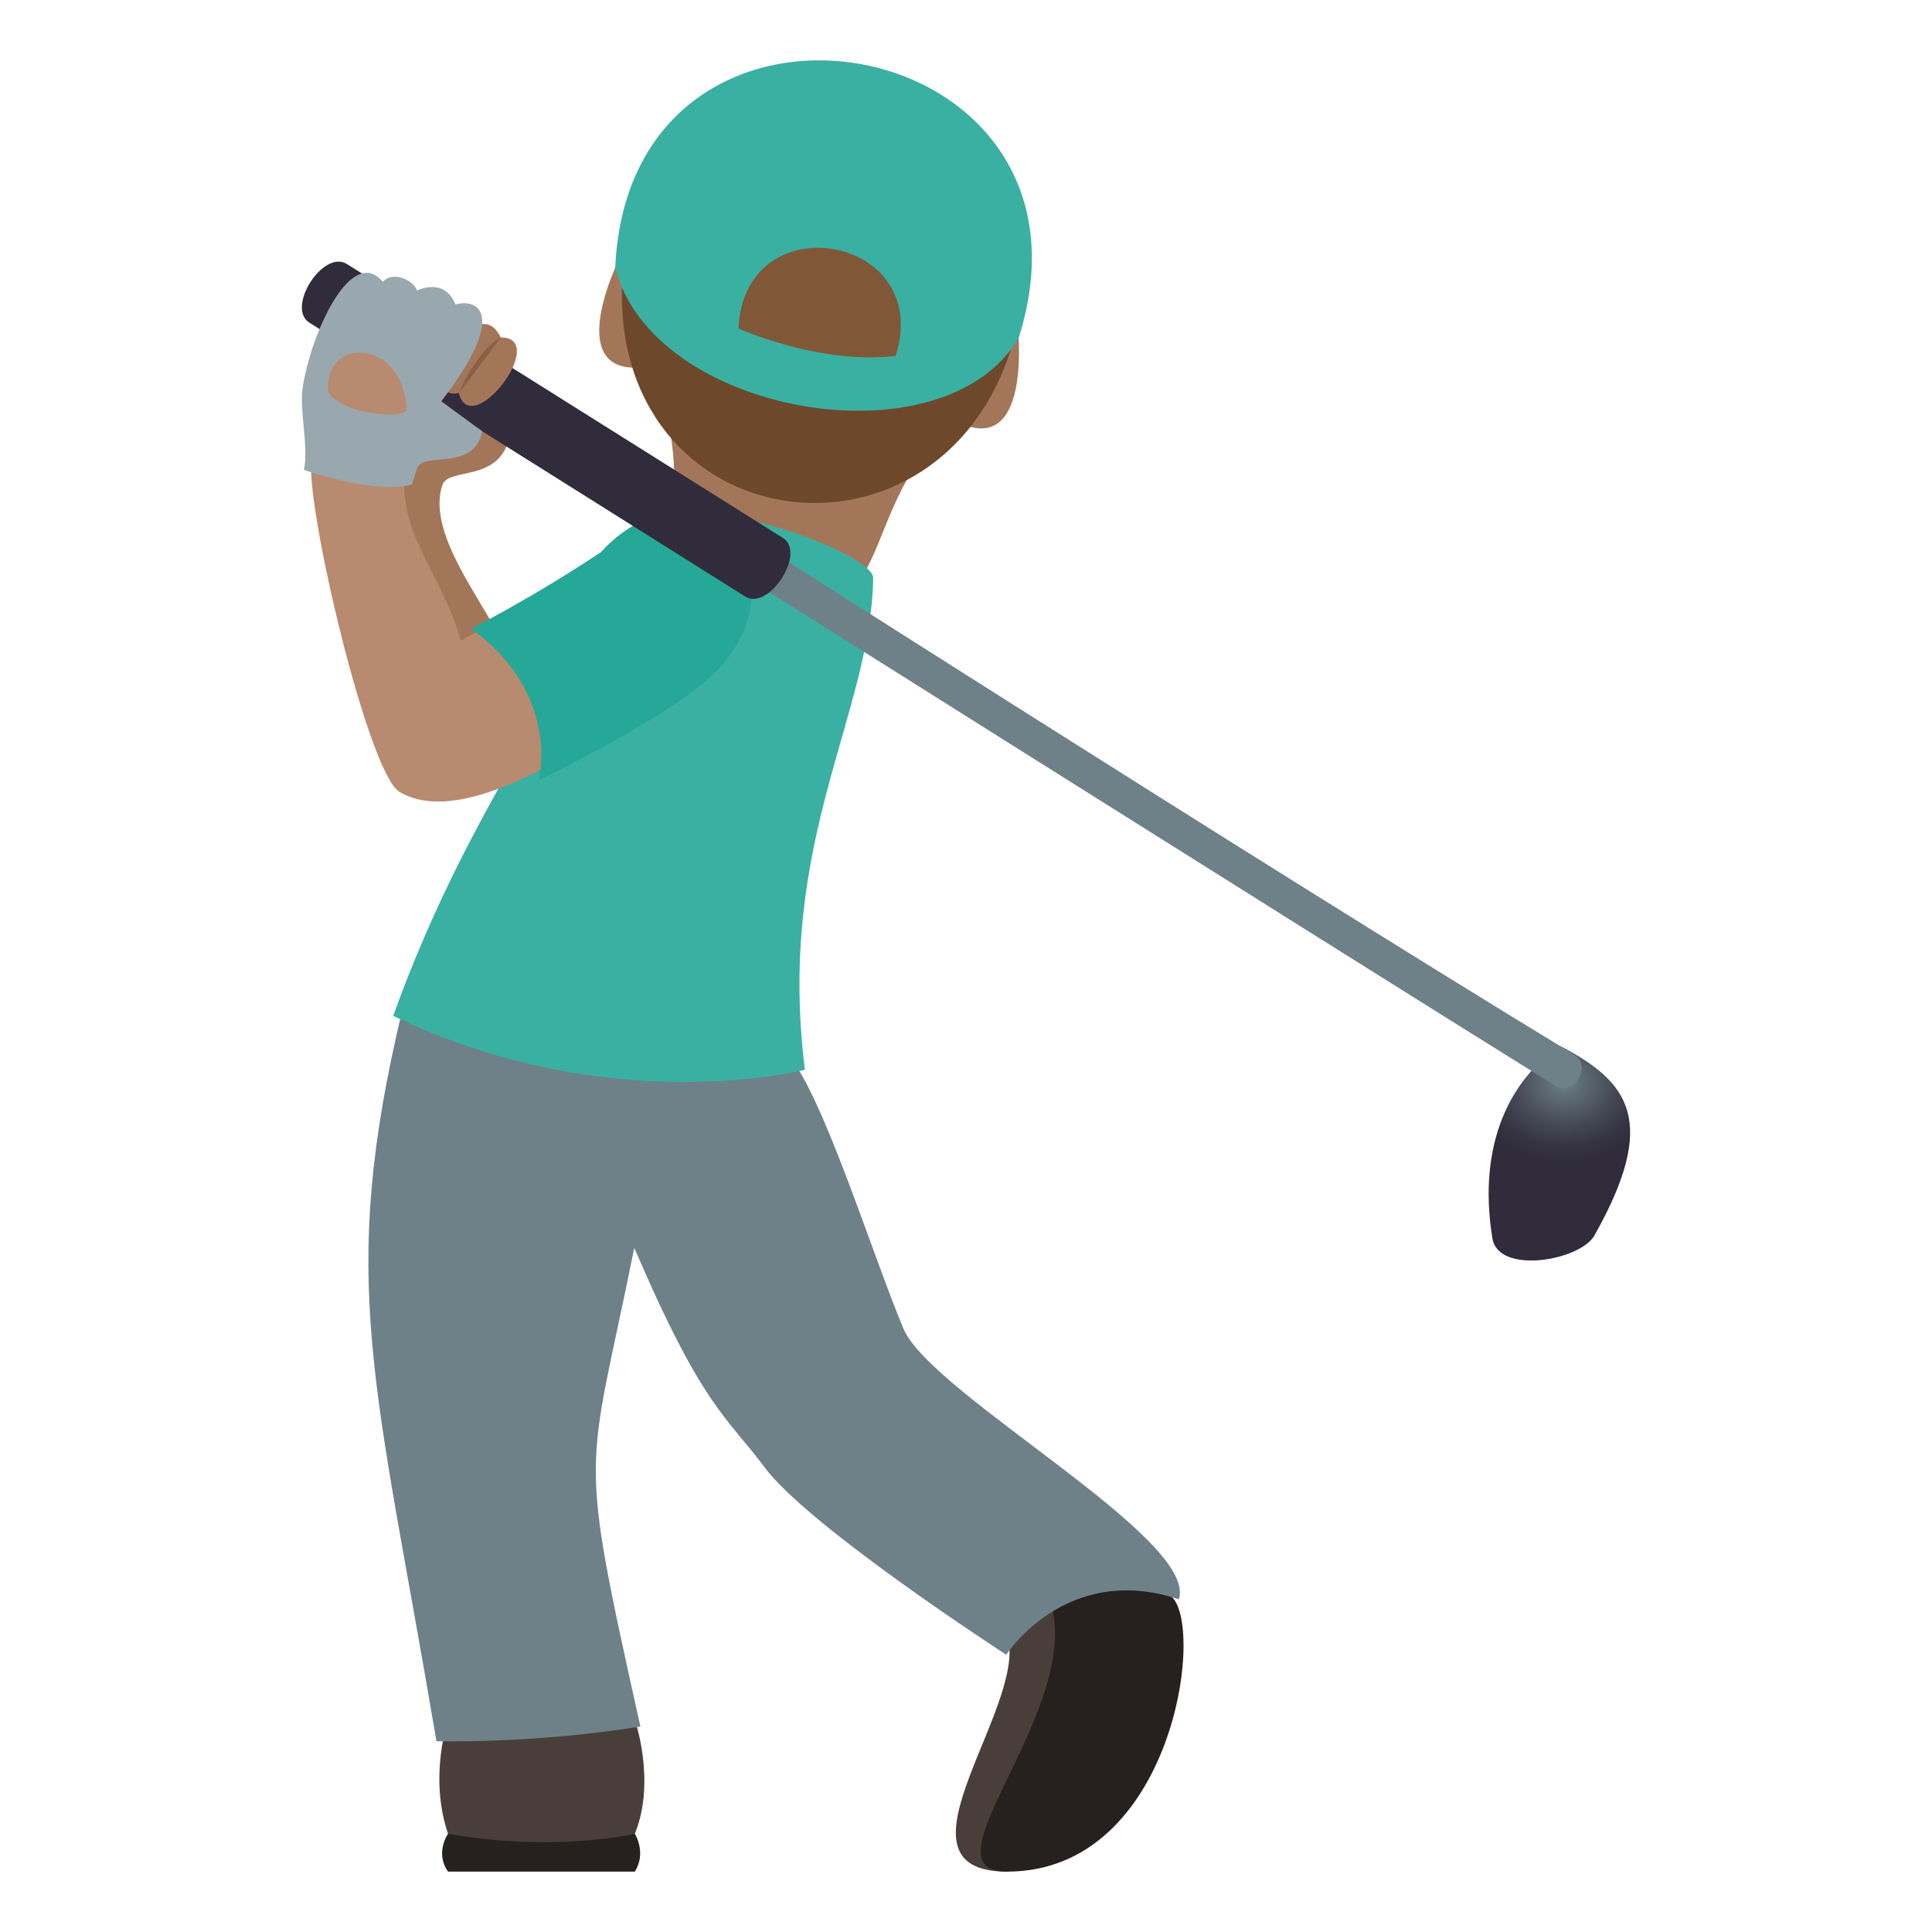 <svg xmlns="http://www.w3.org/2000/svg" xml:space="preserve" style="enable-background:new 0 0 64 64" viewBox="0 0 64 64"><path d="M21.03 60.746s.396.623 0 1.254h-6.188c-.444-.627 0-1.254 0-1.254h6.187z" style="fill:#26201e"/><path d="M21.584 12.18c2.04 5.062-1.268 6.449 3.433 8.412 4.99-.106 3.101-3.156 6.484-6.672-1.5-1.947-6.745-2.957-9.917-1.74z" style="fill:#a3765a"/><path d="M33.598 10.287s-2.836 3.211-1.899 3.68c2.815 1.412 1.935-4.287 1.899-3.68zM20.831 8.06s1.556 3.977.513 4.1c-3.134.375-.335-4.683-.513-4.1z" style="fill:#a3765a"/><path d="M20.663 8.74c-.485 4.354 2.003 7.266 5.21 7.826 3.205.559 6.72-1.306 7.771-5.562C34.67 6.848 21.138 4.486 20.663 8.74z" style="fill:#6e482a"/><path d="M21.03 56.977s.71 2.023 0 3.77c0 0-2.656.626-6.188 0-.647-1.895 0-3.77 0-3.77h6.187zm17.748-4.112c.386 1.11-1.115 8.25-5.418 9.135-4.26 0 .969-5.764-.052-7.986 0 0 1.603-3.782 5.47-1.149z" style="fill:#4a3e3b"/><path d="M38.778 52.865c1.174.897.11 9.135-5.418 9.135-2.906 0 2.474-5.31 1.46-8.863 0 0 .091-2.904 3.958-.272z" style="fill:#26201e"/><path d="M26.118 34.969c-3.021-1.824-12.782-1.551-12.782-1.551-2.17 9.059-.902 12.277 1.122 24.262 0 0 3.192.091 6.756-.487-2.11-9.486-1.759-8.11-.203-15.857 2.27 5.299 3.056 5.576 4.316 7.271 1.483 1.987 8.006 6.208 8.006 6.208s1.985-3.082 5.718-1.834c.666-2.008-8.195-6.786-9.12-8.961-1.019-2.418-2.677-7.772-3.813-9.051z" style="fill:#6e8189"/><path d="M26.664 35.436s-6.435 1.677-13.639-1.784c2.607-7.265 6.33-11.59 8.308-16.341 1.908-1.141 7.593 1.037 7.593 1.828-.074 4.554-3.217 8.705-2.262 16.297z" style="fill:#3ab0a2"/><radialGradient id="a" cx="52.36" cy="35.877" r="3.1" gradientTransform="matrix(1.006 0 0 .84 -.845 5.738)" gradientUnits="userSpaceOnUse"><stop offset="0" style="stop-color:#6e8189"/><stop offset=".173" style="stop-color:#5f6d77"/><stop offset=".525" style="stop-color:#464a56"/><stop offset=".814" style="stop-color:#363442"/><stop offset="1" style="stop-color:#302c3b"/></radialGradient><path d="M52.82 40.924c-.468.832-3.184 1.316-3.383.096-.515-3.17.644-5.315 2.247-6.368 2.294 1.19 3.261 2.495 1.135 6.272z" style="fill:url(#a)"/><path d="M16.86 14.541c.32-1.275-1.273-1.809-1.693-.623-3.371-.115-2.733 2.395-3.298 2.662.512 3.166 1.94 8.549 2.736 9.024 2.432 1.447 2.548-3.412 1.753-4.852-.723-1.314-2.19-3.281-1.7-4.691.201-.582 1.84-.084 2.201-1.52z" style="fill:#a3765a"/><path d="M10.3 15.488c-.002-.228 2.382.338 3.091.137-.135 2.23 1.21 3.27 1.876 5.602 3.982-2.467 8.931.123 7.27 1.273-1.919 1.34-6.875 5.178-9.306 3.73-.974-.58-2.902-8.521-2.931-10.742z" style="fill:#b88a6f"/><path d="M23.213 22.701c4.037-3.28-.006-8.011-3.317-4.402-2.356 1.56-4.29 2.527-4.29 2.527 2.987 2.15 2.243 5.022 2.243 5.022s3.704-1.8 5.364-3.147z" style="fill:#25a898"/><path d="M52.13 34.926c.654.394-.002 1.422-.65 1.017-7.69-4.783-28.926-18.171-28.926-18.171l.649-1.018s18.611 11.91 28.928 18.172z" style="fill:#6e8189"/><path d="m11.492 8.746 14.44 9.072c.793.487-.467 2.43-1.244 1.944L10.25 10.69c-.782-.49.45-2.438 1.242-1.944z" style="fill:#302c3b"/><path d="M15.196 13.014c.41 1.619 3.036-1.836 1.393-1.836-.862-1.74-2.78 2.213-1.393 1.836z" style="fill:#a3765a"/><path d="M15.196 13.014s.583-.726 1.393-1.836c-.779.408-1.393 1.836-1.393 1.836z" style="fill:#8c5f44"/><path d="M13.815 15.516c-.06.168-.117.355-.171.537-1.202.318-3.373-.42-3.575-.486.16-.803-.158-1.975-.043-2.723.28-1.846 1.627-4.75 2.656-3.506.29-.361 1.014-.09 1.131.289 0 0 .898-.469 1.277.459.734-.213 1.76.309-.471 3.207l1.358.996c-.287 1.352-1.953.649-2.162 1.227z" style="fill:#99a8ae"/><path d="M10.882 13c-.206-1.86 2.481-1.84 2.593.596-.225.295-2.137.12-2.593-.596z" style="fill:#b88a6f"/><path d="M33.746 11.191C37.013.887 20.873-1.928 20.38 8.861c1.203 4.871 10.879 6.573 13.365 2.33z" style="fill:#3ab0a2"/><path d="M29.672 11.789c1.273-4.016-5.018-5.111-5.21-.908 0 0 2.69 1.215 5.21.908z" style="fill:#805837"/></svg>